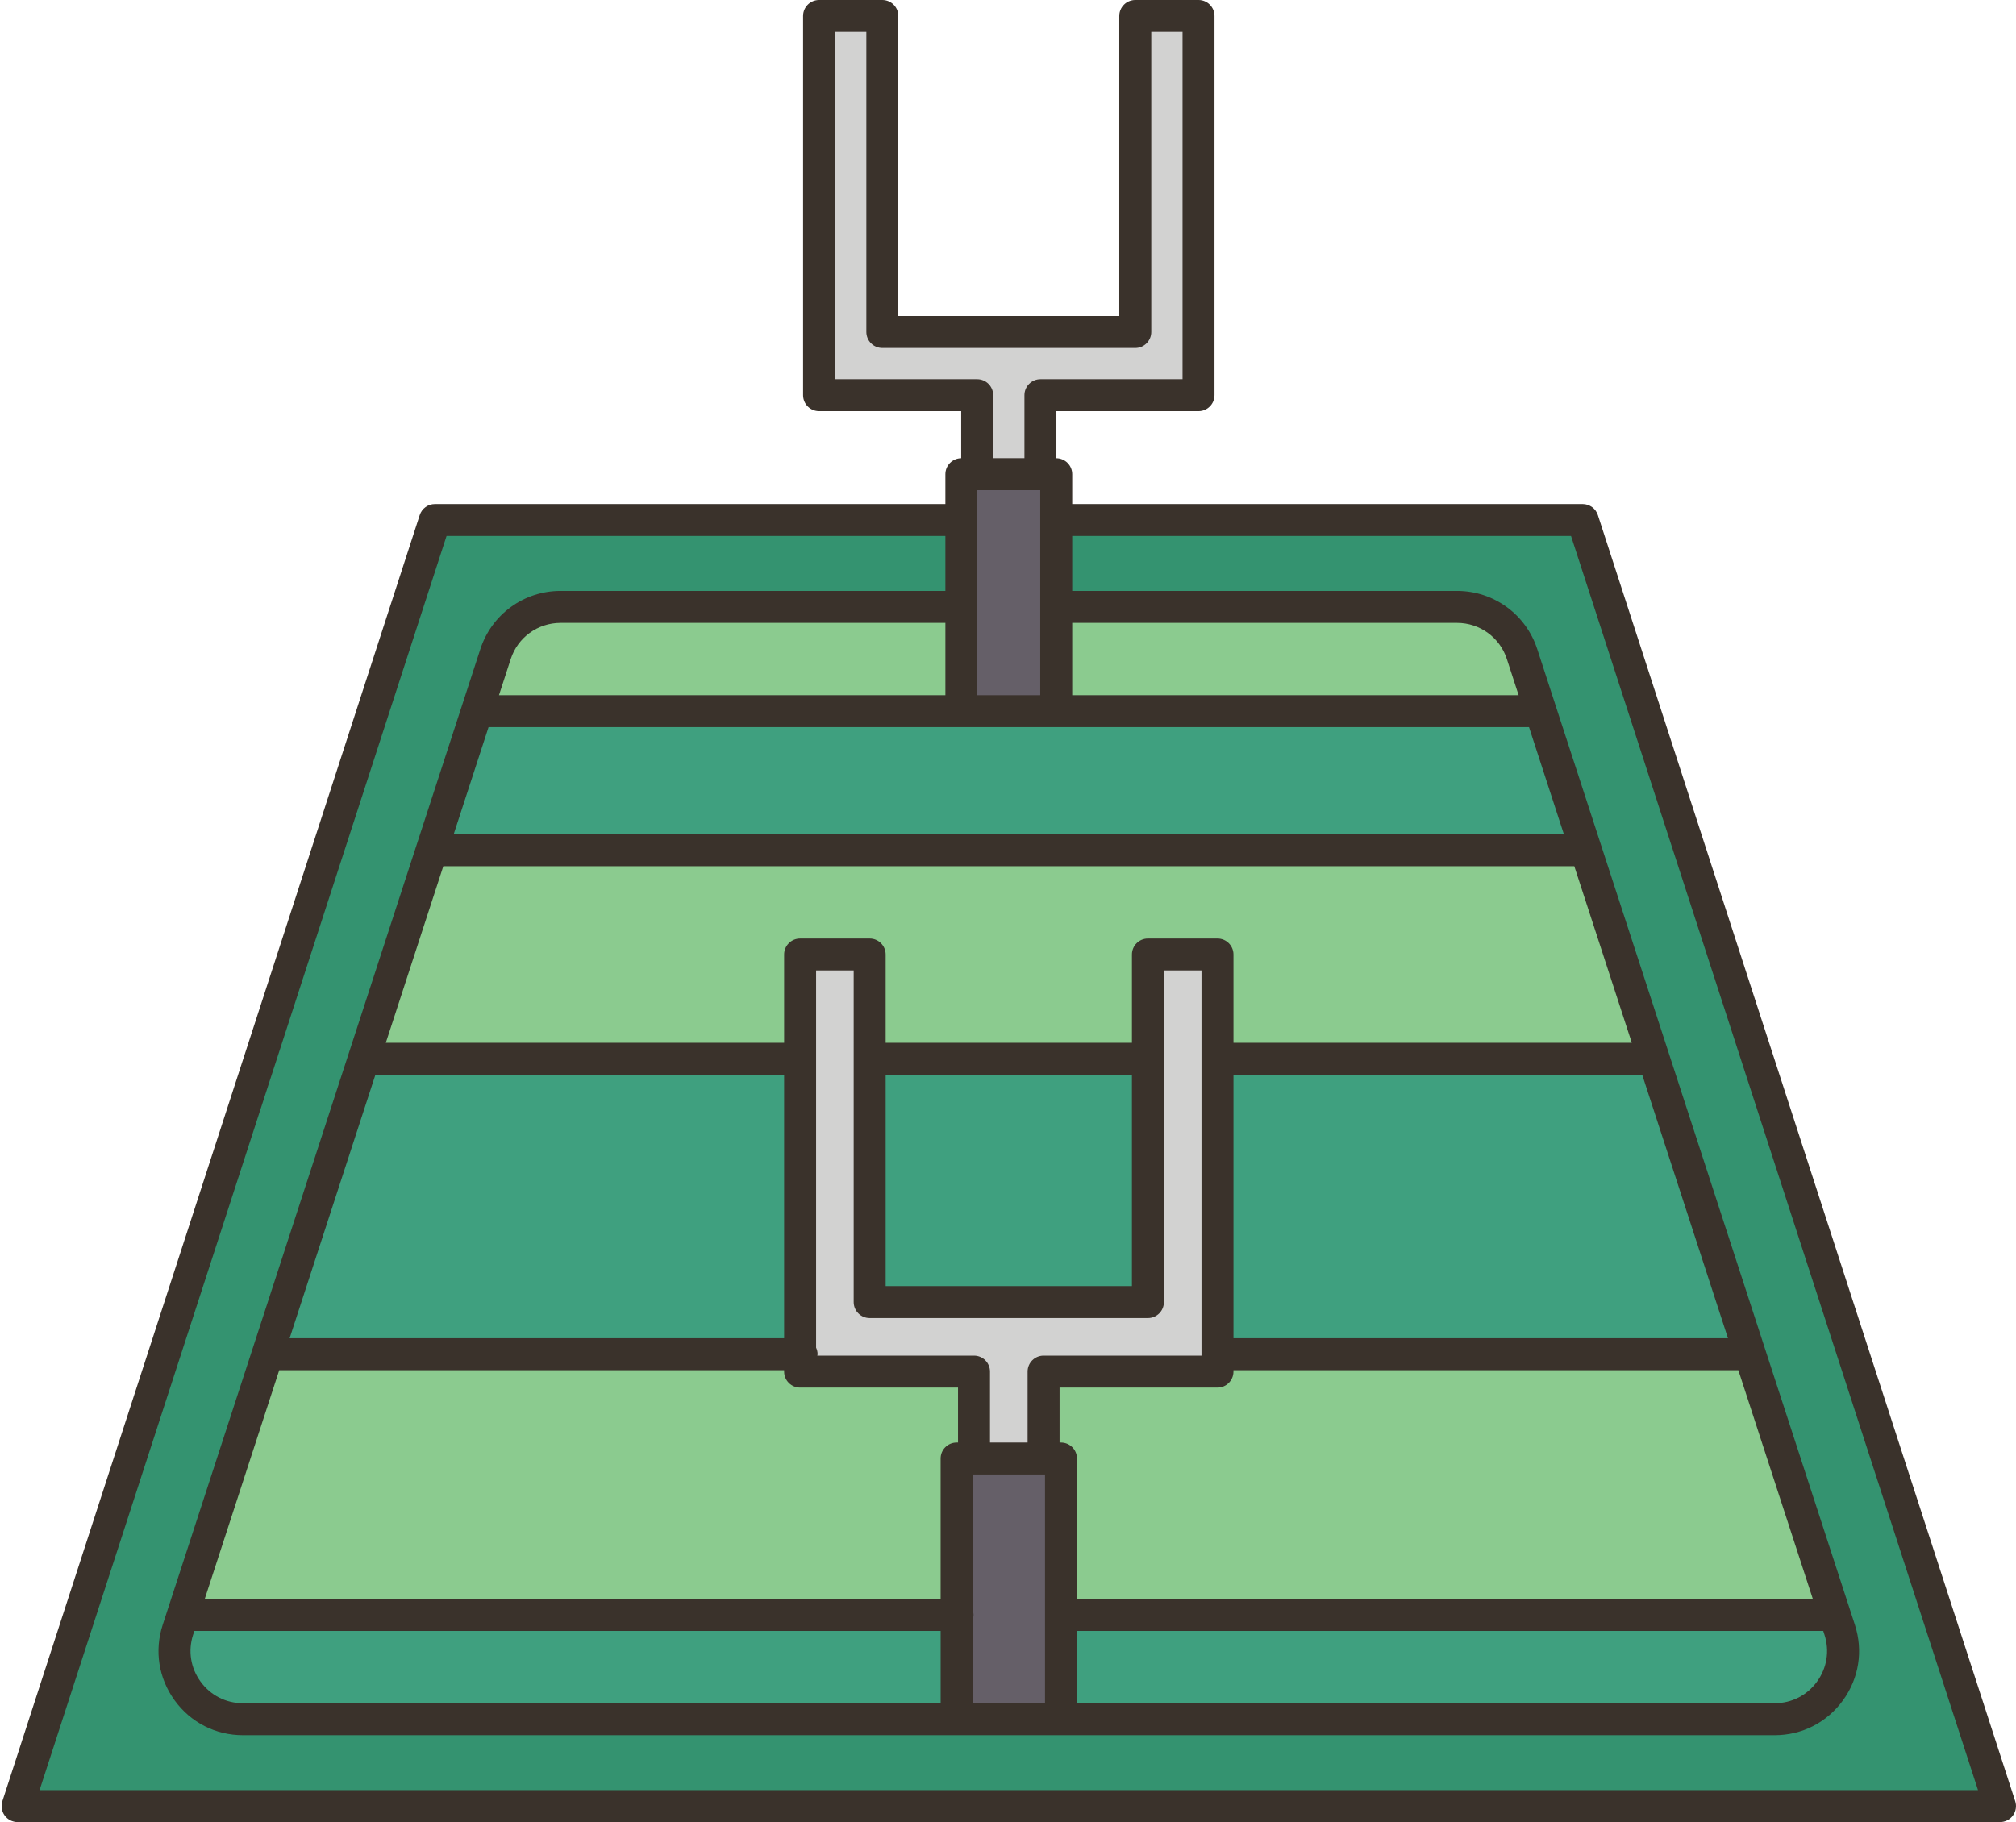 <?xml version="1.0" encoding="UTF-8"?><svg xmlns="http://www.w3.org/2000/svg" xmlns:xlink="http://www.w3.org/1999/xlink" height="114.0" preserveAspectRatio="xMidYMid meet" version="1.0" viewBox="-0.1 0.0 126.1 114.0" width="126.1" zoomAndPan="magnify"><g><g><g><g><g id="change1_1"><path d="M98.89 32.53L65.97 32.53 65.97 29.67 64.98 29.67 64.98 24.72 74.87 24.72 74.87 1 70.91 1 70.91 20.77 55.09 20.77 55.09 1 51.13 1 51.13 24.72 61.02 24.72 61.02 29.67 60.03 29.67 60.03 32.53 27.11 32.53 1 113 63 113 125 113z" fill="#349370"/></g><g id="change2_2"><path d="M74.87 1L74.87 24.72 64.98 24.72 64.98 29.67 61.02 29.67 61.02 24.72 51.13 24.72 51.13 1 55.09 1 55.09 20.77 70.91 20.77 70.91 1z" fill="#d2d2d1"/></g><g id="change2_1"><path d="M49.95 84.73L49.95 66.24 49.95 59.72 54.3 59.72 54.3 66.24 54.3 81.47 71.7 81.47 71.7 66.24 71.7 59.72 76.05 59.72 76.05 66.24 76.05 84.73 76.05 85.82 65.18 85.82 65.18 91.25 60.82 91.25 60.82 85.82 49.95 85.82z" fill="#d2d2d1"/></g><g id="change3_1"><path d="M65.97 29.67L65.97 32.53 65.97 37.97 65.97 44.5 60.03 44.5 60.03 37.97 60.03 32.53 60.03 29.67 61.02 29.67 64.98 29.67z" fill="#655f68"/></g><g id="change3_2"><path d="M66.26 91.25L66.26 101.04 66.26 107.56 63 107.56 59.74 107.56 59.74 101.04 59.74 91.25 60.82 91.25 65.18 91.25z" fill="#655f68"/></g><g id="change4_4"><path d="M54.3 66.24H71.7V81.47H54.3z" fill="#3fa07f"/></g><g id="change4_2"><path d="M49.95 66.24L49.95 84.73 16.64 84.73 22.66 66.24z" fill="#3fa07f"/></g><g id="change4_3"><path d="M59.74,101.04v6.52H15.1c-2.91,0-4.97-2.83-4.07-5.59l0.31-0.94l0.04,0.01H59.74z" fill="#3fa07f"/></g><g id="change4_5"><path d="M114.97,101.97c0.9,2.76-1.16,5.59-4.07,5.59H66.26v-6.52h48.41L114.97,101.97z" fill="#3fa07f"/></g><g id="change4_6"><path d="M103.34 66.24L109.36 84.73 76.05 84.73 76.05 66.24z" fill="#3fa07f"/></g><g id="change4_1"><path d="M96.27 44.5L99.09 53.19 26.91 53.19 29.74 44.47 29.84 44.5 60.03 44.5 65.97 44.5z" fill="#3fa07f"/></g><g id="change5_2"><path d="M60.82 85.82L60.82 91.25 59.74 91.25 59.74 101.04 11.38 101.04 11.34 101.03 16.64 84.73 49.95 84.73 49.95 85.82z" fill="#8bcb8f"/></g><g id="change5_4"><path d="M109.36 84.73L114.67 101.04 66.26 101.04 66.26 91.25 65.18 91.25 65.18 85.82 76.05 85.82 76.05 84.73z" fill="#8bcb8f"/></g><g id="change5_5"><path d="M99.1 53.19L103.34 66.24 76.05 66.24 76.05 59.72 71.7 59.72 71.7 66.24 54.3 66.24 54.3 59.72 49.95 59.72 49.95 66.24 22.66 66.24 26.9 53.19 26.91 53.19 99.09 53.19z" fill="#8bcb8f"/></g><g id="change5_3"><path d="M60.03,37.97v6.53H29.84l-0.1-0.03l1.16-3.55c0.57-1.76,2.21-2.95,4.06-2.95H60.03z" fill="#8bcb8f"/></g><g id="change5_1"><path d="M96.27,44.5h-30.3v-6.53h25.07c1.85,0,3.49,1.19,4.06,2.95L96.27,44.5z" fill="#8bcb8f"/></g></g></g></g><g id="change6_1"><path d="M125.951,112.691L99.846,32.226c-0.134-0.412-0.518-0.691-0.951-0.691H66.966v-1.867 c0-0.548-0.442-0.991-0.989-0.998v-2.945h8.889c0.552,0,1-0.448,1-1V1c0-0.552-0.448-1-1-1h-3.956c-0.552,0-1,0.448-1,1v18.771 H56.089V1c0-0.552-0.448-1-1-1h-3.956c-0.552,0-1,0.448-1,1v23.725c0,0.552,0.448,1,1,1h8.889v2.945 c-0.547,0.006-0.989,0.449-0.989,0.998v1.867H27.105c-0.434,0-0.817,0.279-0.951,0.691L0.049,112.691 c-0.099,0.304-0.046,0.638,0.142,0.896C0.379,113.847,0.68,114,1,114h62h62c0.32,0,0.621-0.153,0.809-0.412 C125.997,113.329,126.05,112.996,125.951,112.691z M114.019,102.274c0.329,1.008,0.159,2.079-0.464,2.938s-1.59,1.351-2.651,1.351 H67.263v-4.524h46.68L114.019,102.274z M63,106.563h-2.263v-5.236c0.028-0.093,0.058-0.186,0.058-0.288s-0.03-0.195-0.058-0.288 v-8.499h0.088h4.351h0.088v14.311H63z M15.096,106.563c-1.062,0-2.028-0.493-2.651-1.351s-0.793-1.929-0.465-2.938l0.077-0.235 h46.68v4.524H15.096z M23.382,67.243h25.565v16.485H18.016L23.382,67.243z M55.298,67.243h15.403v13.223H55.298V67.243z M53.298,81.466c0,0.552,0.448,1,1,1h17.403c0.552,0,1-0.448,1-1V60.718h2.351v24.097h-9.877c-0.552,0-1,0.448-1,1v4.437h-2.351 v-4.437c0-0.552-0.448-1-1-1h-9.802c0.003-0.03,0.018-0.056,0.018-0.087c0-0.147-0.036-0.284-0.093-0.41v-23.6h2.351V81.466z M17.365,85.728h31.582v0.087c0,0.552,0.448,1,1,1h9.877v3.437h-0.088c-0.552,0-1,0.448-1,1v8.787H12.707L17.365,85.728z M67.263,100.039v-8.787c0-0.552-0.448-1-1-1h-0.088v-3.437h9.877c0.552,0,1-0.448,1-1v-0.087h31.582l4.658,14.311H67.263z M77.053,83.728V67.243h25.566l5.365,16.485H77.053z M77.053,65.243v-5.524c0-0.552-0.448-1-1-1h-4.351c-0.552,0-1,0.448-1,1v5.524 H55.298v-5.524c0-0.552-0.448-1-1-1h-4.351c-0.552,0-1,0.448-1,1v5.524H24.033l3.596-11.048h70.743l3.596,11.048H77.053z M28.279,52.194l2.18-6.699h29.574h5.933H95.54l2.18,6.699H28.279z M64.966,30.667v12.828h-3.933V30.667H64.966z M59.034,43.495 H31.111l0.736-2.262c0.44-1.353,1.692-2.262,3.116-2.262h24.071V43.495z M66.966,43.495v-4.524h24.071 c1.424,0,2.676,0.909,3.116,2.262l0.736,2.262H66.966z M52.134,23.725V2h1.956v18.771c0,0.552,0.448,1,1,1h15.821 c0.552,0,1-0.448,1-1V2h1.956v21.725h-8.889c-0.552,0-1,0.448-1,1v3.943h-1.955v-3.943c0-0.552-0.448-1-1-1H52.134z M63,112H2.375 l25.457-78.466h31.201v3.437H34.963c-2.292,0-4.309,1.464-5.018,3.643l-19.867,61.042c-0.529,1.625-0.256,3.35,0.748,4.732 c1.004,1.383,2.561,2.176,4.27,2.176h44.641H63h3.263h44.641c1.709,0,3.266-0.793,4.27-2.176c1.004-1.382,1.276-3.107,0.748-4.732 L96.055,40.614c-0.709-2.179-2.726-3.643-5.018-3.643H66.966v-3.437h31.201L123.624,112H63z" fill="#3a322b"/></g></g></svg>